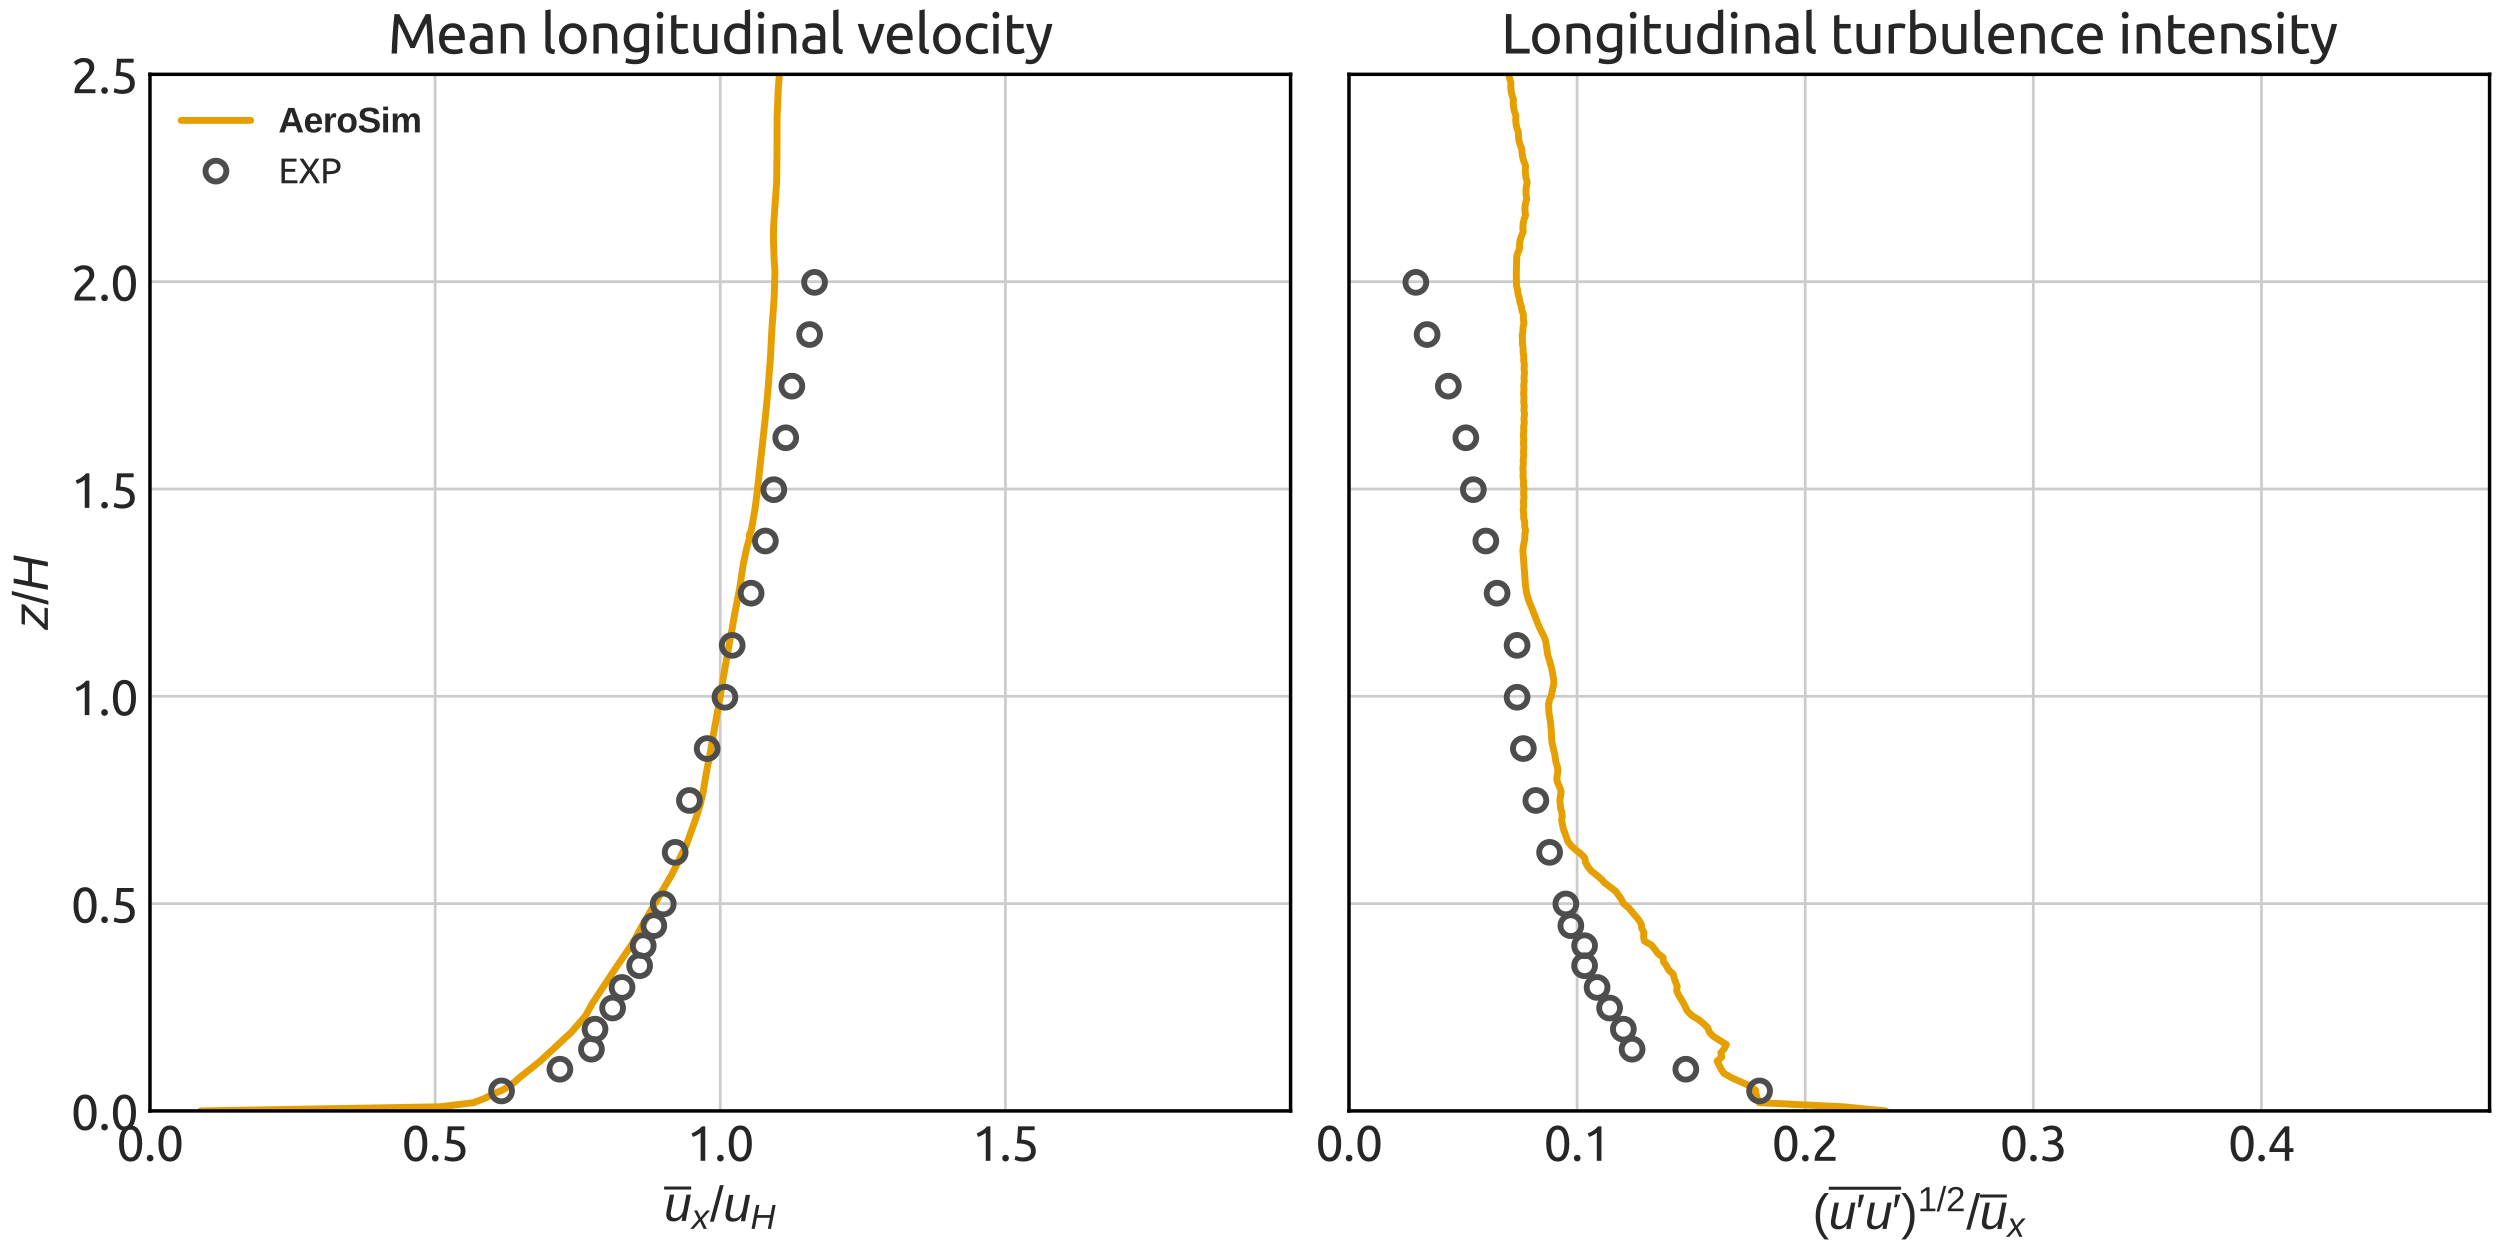 <?xml version="1.0" encoding="utf-8" standalone="no"?>
<!DOCTYPE svg PUBLIC "-//W3C//DTD SVG 1.1//EN"
  "http://www.w3.org/Graphics/SVG/1.1/DTD/svg11.dtd">
<svg xmlns:xlink="http://www.w3.org/1999/xlink" width="720pt" height="360pt" viewBox="0 0 720 360" xmlns="http://www.w3.org/2000/svg" version="1.1">
 <defs>
  <style type="text/css">*{stroke-linejoin: round; stroke-linecap: butt}</style>
 </defs>
 <g id="figure_1">
  <g id="patch_1">
   <path d="M 0 360 
L 720 360 
L 720 0 
L 0 0 
z
" style="fill: #ffffff"/>
  </g>
  <g id="axes_1">
   <g id="patch_2">
    <path d="M 43.19 319.947 
L 371.686 319.947 
L 371.686 21.415 
L 43.19 21.415 
z
" style="fill: #ffffff"/>
   </g>
   <g id="matplotlib.axis_1">
    <g id="xtick_1">
     <g id="line2d_1">
      <path d="M 43.19 319.947 
L 43.19 21.415 
" clip-path="url(#pd2c7c7e5cf)" style="fill: none; stroke: #cccccc; stroke-width: 0.8; stroke-linecap: round"/>
     </g>
     <g id="line2d_2"/>
     <g id="text_1">
      <!-- 0.0 -->
      <g style="fill: #262626" transform="translate(33.572 334.31) scale(0.14 -0.14)">
       <defs>
        <path id="Ubuntu-30" d="M 320 2221 
Q 320 3334 713 3936 
Q 1107 4538 1805 4538 
Q 2502 4538 2896 3936 
Q 3290 3334 3290 2221 
Q 3290 1107 2896 505 
Q 2502 -96 1805 -96 
Q 1107 -96 713 505 
Q 320 1107 320 2221 
z
M 2662 2221 
Q 2662 2586 2620 2912 
Q 2579 3238 2480 3481 
Q 2381 3725 2214 3869 
Q 2048 4013 1805 4013 
Q 1562 4013 1395 3869 
Q 1229 3725 1129 3481 
Q 1030 3238 988 2912 
Q 947 2586 947 2221 
Q 947 1856 988 1529 
Q 1030 1203 1129 960 
Q 1229 717 1395 573 
Q 1562 429 1805 429 
Q 2048 429 2214 573 
Q 2381 717 2480 960 
Q 2579 1203 2620 1529 
Q 2662 1856 2662 2221 
z
" transform="scale(0.016)"/>
        <path id="Ubuntu-2e" d="M 1216 346 
Q 1216 173 1101 45 
Q 986 -83 787 -83 
Q 589 -83 473 45 
Q 358 173 358 346 
Q 358 518 473 646 
Q 589 774 787 774 
Q 986 774 1101 646 
Q 1216 518 1216 346 
z
" transform="scale(0.016)"/>
       </defs>
       <use xlink:href="#Ubuntu-30"/>
       <use xlink:href="#Ubuntu-2e" x="56.4"/>
       <use xlink:href="#Ubuntu-30" x="81"/>
      </g>
     </g>
    </g>
    <g id="xtick_2">
     <g id="line2d_3">
      <path d="M 125.314 319.947 
L 125.314 21.415 
" clip-path="url(#pd2c7c7e5cf)" style="fill: none; stroke: #cccccc; stroke-width: 0.8; stroke-linecap: round"/>
     </g>
     <g id="line2d_4"/>
     <g id="text_2">
      <!-- 0.5 -->
      <g style="fill: #262626" transform="translate(115.696 334.31) scale(0.14 -0.14)">
       <defs>
        <path id="Ubuntu-35" d="M 1274 2726 
Q 2240 2688 2691 2304 
Q 3142 1920 3142 1261 
Q 3142 966 3043 716 
Q 2944 467 2742 288 
Q 2541 109 2233 6 
Q 1926 -96 1504 -96 
Q 1338 -96 1165 -70 
Q 992 -45 845 -6 
Q 698 32 582 70 
Q 467 109 416 134 
L 531 653 
Q 640 602 886 518 
Q 1133 435 1491 435 
Q 1779 435 1974 499 
Q 2170 563 2291 672 
Q 2413 781 2467 925 
Q 2522 1069 2522 1229 
Q 2522 1472 2438 1661 
Q 2355 1850 2144 1978 
Q 1933 2106 1581 2173 
Q 1229 2240 691 2240 
Q 730 2554 752 2829 
Q 774 3104 793 3366 
Q 813 3629 825 3888 
Q 838 4147 851 4435 
L 2989 4435 
L 2989 3930 
L 1370 3930 
Q 1363 3834 1350 3670 
Q 1338 3507 1325 3331 
Q 1312 3155 1299 2988 
Q 1286 2822 1274 2726 
z
" transform="scale(0.016)"/>
       </defs>
       <use xlink:href="#Ubuntu-30"/>
       <use xlink:href="#Ubuntu-2e" x="56.4"/>
       <use xlink:href="#Ubuntu-35" x="81"/>
      </g>
     </g>
    </g>
    <g id="xtick_3">
     <g id="line2d_5">
      <path d="M 207.438 319.947 
L 207.438 21.415 
" clip-path="url(#pd2c7c7e5cf)" style="fill: none; stroke: #cccccc; stroke-width: 0.8; stroke-linecap: round"/>
     </g>
     <g id="line2d_6"/>
     <g id="text_3">
      <!-- 1.0 -->
      <g style="fill: #262626" transform="translate(197.82 334.31) scale(0.14 -0.14)">
       <defs>
        <path id="Ubuntu-31" d="M 595 3520 
Q 960 3661 1305 3881 
Q 1651 4102 1939 4435 
L 2362 4435 
L 2362 0 
L 1766 0 
L 1766 3610 
Q 1690 3539 1578 3462 
Q 1466 3386 1334 3315 
Q 1203 3245 1059 3181 
Q 915 3117 781 3072 
L 595 3520 
z
" transform="scale(0.016)"/>
       </defs>
       <use xlink:href="#Ubuntu-31"/>
       <use xlink:href="#Ubuntu-2e" x="56.4"/>
       <use xlink:href="#Ubuntu-30" x="81"/>
      </g>
     </g>
    </g>
    <g id="xtick_4">
     <g id="line2d_7">
      <path d="M 289.562 319.947 
L 289.562 21.415 
" clip-path="url(#pd2c7c7e5cf)" style="fill: none; stroke: #cccccc; stroke-width: 0.8; stroke-linecap: round"/>
     </g>
     <g id="line2d_8"/>
     <g id="text_4">
      <!-- 1.5 -->
      <g style="fill: #262626" transform="translate(279.943 334.31) scale(0.14 -0.14)">
       <use xlink:href="#Ubuntu-31"/>
       <use xlink:href="#Ubuntu-2e" x="56.4"/>
       <use xlink:href="#Ubuntu-35" x="81"/>
      </g>
     </g>
    </g>
    <g id="text_5">
     <!-- $ \overline{u}_x / u_H$ -->
     <g style="fill: #262626" transform="translate(191.268 351.763) scale(0.14 -0.14)">
      <defs>
       <path id="LiberationSans-Italic-75" d="M 1297 3381 
L 903 1366 
Q 878 1244 862 1117 
Q 847 991 847 897 
Q 847 650 978 512 
Q 1109 375 1406 375 
Q 1606 375 1782 454 
Q 1959 534 2103 679 
Q 2247 825 2348 1029 
Q 2450 1234 2500 1488 
L 2869 3381 
L 3431 3381 
L 2913 722 
Q 2891 616 2870 498 
Q 2850 381 2833 276 
Q 2816 172 2805 97 
Q 2794 22 2791 0 
L 2259 0 
Q 2259 16 2268 84 
Q 2278 153 2292 242 
Q 2306 331 2320 423 
Q 2334 516 2347 578 
L 2338 578 
Q 2231 431 2118 312 
Q 2006 194 1870 111 
Q 1734 28 1570 -15 
Q 1406 -59 1197 -59 
Q 734 -59 501 169 
Q 269 397 269 828 
Q 269 941 289 1081 
Q 309 1222 334 1341 
L 731 3381 
L 1297 3381 
z
" transform="scale(0.016)"/>
       <path id="LiberationSans-Italic-78" d="M 2206 0 
L 1553 1388 
L 366 0 
L -256 0 
L 1281 1738 
L 456 3381 
L 1047 3381 
L 1650 2066 
L 2744 3381 
L 3388 3381 
L 1922 1744 
L 2800 0 
L 2206 0 
z
" transform="scale(0.016)"/>
       <path id="LiberationSans-2f" d="M 0 -63 
L 1284 4638 
L 1778 4638 
L 506 -63 
L 0 -63 
z
" transform="scale(0.016)"/>
       <path id="LiberationSans-Italic-48" d="M 3191 0 
L 3588 2041 
L 1191 2041 
L 794 0 
L 197 0 
L 1053 4403 
L 1650 4403 
L 1288 2541 
L 3684 2541 
L 4047 4403 
L 4628 4403 
L 3772 0 
L 3191 0 
z
" transform="scale(0.016)"/>
      </defs>
      <use xlink:href="#LiberationSans-Italic-75" transform="translate(0 0.922)"/>
      <use xlink:href="#LiberationSans-Italic-78" transform="translate(56.54 -15.427) scale(0.7)"/>
      <use xlink:href="#LiberationSans-2f" transform="translate(94.181 0.422)"/>
      <use xlink:href="#LiberationSans-Italic-75" transform="translate(121.964 0.422)"/>
      <use xlink:href="#LiberationSans-Italic-48" transform="translate(177.58 -15.427) scale(0.7)"/>
      <path d="M 0 65.5 
L 0 71.75 
L 55.615 71.75 
L 55.615 65.5 
L 0 65.5 
z
"/>
     </g>
    </g>
   </g>
   <g id="matplotlib.axis_2">
    <g id="ytick_1">
     <g id="line2d_9">
      <path d="M 43.19 319.947 
L 371.686 319.947 
" clip-path="url(#pd2c7c7e5cf)" style="fill: none; stroke: #cccccc; stroke-width: 0.8; stroke-linecap: round"/>
     </g>
     <g id="line2d_10"/>
     <g id="text_6">
      <!-- 0.0 -->
      <g style="fill: #262626" transform="translate(20.453 325.378) scale(0.14 -0.14)">
       <use xlink:href="#Ubuntu-30"/>
       <use xlink:href="#Ubuntu-2e" x="56.4"/>
       <use xlink:href="#Ubuntu-30" x="81"/>
      </g>
     </g>
    </g>
    <g id="ytick_2">
     <g id="line2d_11">
      <path d="M 43.19 260.24 
L 371.686 260.24 
" clip-path="url(#pd2c7c7e5cf)" style="fill: none; stroke: #cccccc; stroke-width: 0.8; stroke-linecap: round"/>
     </g>
     <g id="line2d_12"/>
     <g id="text_7">
      <!-- 0.5 -->
      <g style="fill: #262626" transform="translate(20.453 265.672) scale(0.14 -0.14)">
       <use xlink:href="#Ubuntu-30"/>
       <use xlink:href="#Ubuntu-2e" x="56.4"/>
       <use xlink:href="#Ubuntu-35" x="81"/>
      </g>
     </g>
    </g>
    <g id="ytick_3">
     <g id="line2d_13">
      <path d="M 43.19 200.534 
L 371.686 200.534 
" clip-path="url(#pd2c7c7e5cf)" style="fill: none; stroke: #cccccc; stroke-width: 0.8; stroke-linecap: round"/>
     </g>
     <g id="line2d_14"/>
     <g id="text_8">
      <!-- 1.0 -->
      <g style="fill: #262626" transform="translate(20.453 205.966) scale(0.14 -0.14)">
       <use xlink:href="#Ubuntu-31"/>
       <use xlink:href="#Ubuntu-2e" x="56.4"/>
       <use xlink:href="#Ubuntu-30" x="81"/>
      </g>
     </g>
    </g>
    <g id="ytick_4">
     <g id="line2d_15">
      <path d="M 43.19 140.828 
L 371.686 140.828 
" clip-path="url(#pd2c7c7e5cf)" style="fill: none; stroke: #cccccc; stroke-width: 0.8; stroke-linecap: round"/>
     </g>
     <g id="line2d_16"/>
     <g id="text_9">
      <!-- 1.5 -->
      <g style="fill: #262626" transform="translate(20.453 146.259) scale(0.14 -0.14)">
       <use xlink:href="#Ubuntu-31"/>
       <use xlink:href="#Ubuntu-2e" x="56.4"/>
       <use xlink:href="#Ubuntu-35" x="81"/>
      </g>
     </g>
    </g>
    <g id="ytick_5">
     <g id="line2d_17">
      <path d="M 43.19 81.122 
L 371.686 81.122 
" clip-path="url(#pd2c7c7e5cf)" style="fill: none; stroke: #cccccc; stroke-width: 0.8; stroke-linecap: round"/>
     </g>
     <g id="line2d_18"/>
     <g id="text_10">
      <!-- 2.0 -->
      <g style="fill: #262626" transform="translate(20.453 86.553) scale(0.14 -0.14)">
       <defs>
        <path id="Ubuntu-32" d="M 2989 3302 
Q 2989 3072 2896 2857 
Q 2803 2643 2649 2435 
Q 2496 2227 2304 2025 
Q 2112 1824 1920 1632 
Q 1811 1523 1667 1376 
Q 1523 1229 1395 1069 
Q 1267 909 1180 761 
Q 1094 614 1094 506 
L 3136 506 
L 3136 0 
L 448 0 
Q 442 38 442 76 
Q 442 115 442 147 
Q 442 448 541 707 
Q 640 966 800 1196 
Q 960 1427 1158 1632 
Q 1357 1837 1549 2029 
Q 1709 2182 1853 2332 
Q 1997 2483 2109 2633 
Q 2221 2784 2288 2944 
Q 2355 3104 2355 3283 
Q 2355 3475 2294 3609 
Q 2234 3744 2131 3833 
Q 2029 3923 1891 3964 
Q 1754 4006 1600 4006 
Q 1414 4006 1260 3955 
Q 1107 3904 985 3837 
Q 864 3770 781 3696 
Q 698 3622 653 3584 
L 358 4006 
Q 416 4070 531 4163 
Q 646 4256 806 4339 
Q 966 4422 1164 4480 
Q 1363 4538 1594 4538 
Q 2291 4538 2640 4214 
Q 2989 3891 2989 3302 
z
" transform="scale(0.016)"/>
       </defs>
       <use xlink:href="#Ubuntu-32"/>
       <use xlink:href="#Ubuntu-2e" x="56.4"/>
       <use xlink:href="#Ubuntu-30" x="81"/>
      </g>
     </g>
    </g>
    <g id="ytick_6">
     <g id="line2d_19">
      <path d="M 43.19 21.415 
L 371.686 21.415 
" clip-path="url(#pd2c7c7e5cf)" style="fill: none; stroke: #cccccc; stroke-width: 0.8; stroke-linecap: round"/>
     </g>
     <g id="line2d_20"/>
     <g id="text_11">
      <!-- 2.5 -->
      <g style="fill: #262626" transform="translate(20.453 26.847) scale(0.14 -0.14)">
       <use xlink:href="#Ubuntu-32"/>
       <use xlink:href="#Ubuntu-2e" x="56.4"/>
       <use xlink:href="#Ubuntu-35" x="81"/>
      </g>
     </g>
    </g>
    <g id="text_12">
     <!-- $ z / H $ -->
     <g style="fill: #262626" transform="translate(13.863 181.181) rotate(-90) scale(0.14 -0.14)">
      <defs>
       <path id="LiberationSans-Italic-7a" d="M -138 0 
L -53 428 
L 2438 2947 
L 559 2947 
L 644 3381 
L 3219 3381 
L 3134 2953 
L 638 434 
L 2759 434 
L 2675 0 
L -138 0 
z
" transform="scale(0.016)"/>
      </defs>
      <use xlink:href="#LiberationSans-Italic-7a" transform="translate(0 0.531)"/>
      <use xlink:href="#LiberationSans-2f" transform="translate(50 0.531)"/>
      <use xlink:href="#LiberationSans-Italic-48" transform="translate(77.783 0.531)"/>
     </g>
    </g>
   </g>
   <g id="line2d_21">
    <path d="M 57.809 319.947 
L 126.805 318.753 
L 136.385 317.558 
L 139.511 316.364 
L 141.814 315.17 
L 144.631 313.976 
L 146.708 312.782 
L 148.251 311.588 
L 149.572 310.394 
L 155.564 305.617 
L 164.566 297.258 
L 168.678 292.482 
L 170.643 288.899 
L 177.752 278.152 
L 181.856 272.182 
L 183.241 269.793 
L 184.493 267.405 
L 189.974 257.852 
L 193.462 251.881 
L 195.24 248.299 
L 196.399 245.911 
L 197.595 243.523 
L 200.178 236.358 
L 201.721 231.581 
L 202.515 227.999 
L 203.319 223.222 
L 203.756 220.834 
L 204.261 218.446 
L 205.716 210.087 
L 207.438 200.534 
L 208.215 195.758 
L 210.305 183.816 
L 210.795 181.428 
L 211.402 177.846 
L 213.015 169.487 
L 214.09 162.322 
L 215.122 157.546 
L 215.812 155.157 
L 215.812 153.963 
L 216.358 152.769 
L 217.407 146.798 
L 218.043 142.022 
L 220.391 120.528 
L 221.09 113.363 
L 221.912 102.616 
L 222.266 95.451 
L 222.947 85.898 
L 223.169 78.733 
L 223.169 77.539 
L 222.963 75.151 
L 222.753 69.18 
L 222.782 65.598 
L 223.163 59.627 
L 223.677 52.463 
L 223.768 44.104 
L 223.807 33.356 
L 224.173 24.998 
L 224.576 20.221 
L 225.235 14.25 
L 225.235 14.25 
" clip-path="url(#pd2c7c7e5cf)" style="fill: none; stroke: #e69f00; stroke-width: 2; stroke-linecap: round"/>
   </g>
   <g id="line2d_22">
    <defs>
     <path id="mbf6f30290c" d="M 0 3 
C 0.796 3 1.559 2.684 2.121 2.121 
C 2.684 1.559 3 0.796 3 0 
C 3 -0.796 2.684 -1.559 2.121 -2.121 
C 1.559 -2.684 0.796 -3 0 -3 
C -0.796 -3 -1.559 -2.684 -2.121 -2.121 
C -2.684 -1.559 -3 -0.796 -3 0 
C -3 0.796 -2.684 1.559 -2.121 2.121 
C -1.559 2.684 -0.796 3 0 3 
z
" style="stroke: #4d4d4d; stroke-width: 1.7"/>
    </defs>
    <g clip-path="url(#pd2c7c7e5cf)">
     <use xlink:href="#mbf6f30290c" x="144.453" y="314.187" style="fill-opacity: 0; stroke: #4d4d4d; stroke-width: 1.7"/>
     <use xlink:href="#mbf6f30290c" x="161.248" y="307.935" style="fill-opacity: 0; stroke: #4d4d4d; stroke-width: 1.7"/>
     <use xlink:href="#mbf6f30290c" x="170.332" y="302.167" style="fill-opacity: 0; stroke: #4d4d4d; stroke-width: 1.7"/>
     <use xlink:href="#mbf6f30290c" x="171.369" y="296.399" style="fill-opacity: 0; stroke: #4d4d4d; stroke-width: 1.7"/>
     <use xlink:href="#mbf6f30290c" x="176.432" y="290.309" style="fill-opacity: 0; stroke: #4d4d4d; stroke-width: 1.7"/>
     <use xlink:href="#mbf6f30290c" x="179.146" y="284.38" style="fill-opacity: 0; stroke: #4d4d4d; stroke-width: 1.7"/>
     <use xlink:href="#mbf6f30290c" x="184.21" y="278.128" style="fill-opacity: 0; stroke: #4d4d4d; stroke-width: 1.7"/>
     <use xlink:href="#mbf6f30290c" x="185.247" y="272.361" style="fill-opacity: 0; stroke: #4d4d4d; stroke-width: 1.7"/>
     <use xlink:href="#mbf6f30290c" x="188.297" y="266.594" style="fill-opacity: 0; stroke: #4d4d4d; stroke-width: 1.7"/>
     <use xlink:href="#mbf6f30290c" x="191.013" y="260.341" style="fill-opacity: 0; stroke: #4d4d4d; stroke-width: 1.7"/>
     <use xlink:href="#mbf6f30290c" x="194.449" y="245.476" style="fill-opacity: 0; stroke: #4d4d4d; stroke-width: 1.7"/>
     <use xlink:href="#mbf6f30290c" x="198.555" y="230.531" style="fill-opacity: 0; stroke: #4d4d4d; stroke-width: 1.7"/>
     <use xlink:href="#mbf6f30290c" x="203.667" y="215.587" style="fill-opacity: 0; stroke: #4d4d4d; stroke-width: 1.7"/>
     <use xlink:href="#mbf6f30290c" x="208.778" y="200.806" style="fill-opacity: 0; stroke: #4d4d4d; stroke-width: 1.7"/>
     <use xlink:href="#mbf6f30290c" x="210.873" y="185.861" style="fill-opacity: 0; stroke: #4d4d4d; stroke-width: 1.7"/>
     <use xlink:href="#mbf6f30290c" x="216.32" y="170.835" style="fill-opacity: 0; stroke: #4d4d4d; stroke-width: 1.7"/>
     <use xlink:href="#mbf6f30290c" x="220.427" y="155.809" style="fill-opacity: 0; stroke: #4d4d4d; stroke-width: 1.7"/>
     <use xlink:href="#mbf6f30290c" x="222.857" y="141.025" style="fill-opacity: 0; stroke: #4d4d4d; stroke-width: 1.7"/>
     <use xlink:href="#mbf6f30290c" x="226.292" y="126.08" style="fill-opacity: 0; stroke: #4d4d4d; stroke-width: 1.7"/>
     <use xlink:href="#mbf6f30290c" x="228.051" y="111.213" style="fill-opacity: 0; stroke: #4d4d4d; stroke-width: 1.7"/>
     <use xlink:href="#mbf6f30290c" x="233.163" y="96.348" style="fill-opacity: 0; stroke: #4d4d4d; stroke-width: 1.7"/>
     <use xlink:href="#mbf6f30290c" x="234.588" y="81.32" style="fill-opacity: 0; stroke: #4d4d4d; stroke-width: 1.7"/>
    </g>
   </g>
   <g id="patch_3">
    <path d="M 43.19 319.947 
L 43.19 21.415 
" style="fill: none; stroke: #000000; stroke-linejoin: miter; stroke-linecap: square"/>
   </g>
   <g id="patch_4">
    <path d="M 371.686 319.947 
L 371.686 21.415 
" style="fill: none; stroke: #000000; stroke-linejoin: miter; stroke-linecap: square"/>
   </g>
   <g id="patch_5">
    <path d="M 43.19 319.947 
L 371.686 319.947 
" style="fill: none; stroke: #000000; stroke-linejoin: miter; stroke-linecap: square"/>
   </g>
   <g id="patch_6">
    <path d="M 43.19 21.415 
L 371.686 21.415 
" style="fill: none; stroke: #000000; stroke-linejoin: miter; stroke-linecap: square"/>
   </g>
   <g id="text_13">
    <!-- Mean longitudinal velocity -->
    <g style="fill: #262626" transform="translate(111.674 15.415) scale(0.16 -0.16)">
     <defs>
      <path id="Ubuntu-4d" d="M 2541 614 
Q 2477 768 2371 1005 
Q 2266 1242 2144 1517 
Q 2022 1792 1884 2083 
Q 1747 2374 1625 2633 
Q 1504 2893 1398 3097 
Q 1293 3302 1229 3411 
Q 1158 2656 1113 1776 
Q 1069 896 1037 0 
L 429 0 
Q 454 576 486 1161 
Q 518 1747 560 2313 
Q 602 2880 650 3417 
Q 698 3955 755 4435 
L 1299 4435 
Q 1472 4154 1670 3770 
Q 1869 3386 2067 2966 
Q 2266 2547 2451 2128 
Q 2637 1709 2790 1363 
Q 2944 1709 3129 2128 
Q 3315 2547 3513 2966 
Q 3712 3386 3910 3770 
Q 4109 4154 4282 4435 
L 4826 4435 
Q 5043 2291 5152 0 
L 4544 0 
Q 4512 896 4467 1776 
Q 4422 2656 4352 3411 
Q 4288 3302 4182 3097 
Q 4077 2893 3955 2633 
Q 3834 2374 3696 2083 
Q 3558 1792 3436 1517 
Q 3315 1242 3209 1005 
Q 3104 768 3040 614 
L 2541 614 
z
" transform="scale(0.016)"/>
      <path id="Ubuntu-65" d="M 326 1658 
Q 326 2099 454 2428 
Q 582 2758 793 2976 
Q 1005 3194 1280 3302 
Q 1555 3411 1843 3411 
Q 2515 3411 2873 2992 
Q 3232 2573 3232 1715 
Q 3232 1677 3232 1616 
Q 3232 1555 3226 1504 
L 947 1504 
Q 986 986 1248 717 
Q 1510 448 2067 448 
Q 2381 448 2595 502 
Q 2810 557 2918 608 
L 3002 109 
Q 2893 51 2621 -13 
Q 2349 -77 2003 -77 
Q 1568 -77 1251 54 
Q 934 186 729 416 
Q 525 646 425 963 
Q 326 1280 326 1658 
z
M 2611 1984 
Q 2618 2387 2410 2646 
Q 2202 2906 1837 2906 
Q 1632 2906 1475 2826 
Q 1318 2746 1209 2618 
Q 1101 2490 1040 2323 
Q 979 2157 960 1984 
L 2611 1984 
z
" transform="scale(0.016)"/>
      <path id="Ubuntu-61" d="M 1638 429 
Q 1850 429 2013 438 
Q 2176 448 2285 474 
L 2285 1466 
Q 2221 1498 2077 1520 
Q 1933 1542 1728 1542 
Q 1594 1542 1443 1523 
Q 1293 1504 1168 1443 
Q 1043 1382 960 1276 
Q 877 1171 877 998 
Q 877 678 1081 553 
Q 1286 429 1638 429 
z
M 1587 3411 
Q 1946 3411 2192 3318 
Q 2438 3226 2588 3056 
Q 2739 2886 2803 2652 
Q 2867 2419 2867 2138 
L 2867 58 
Q 2790 45 2652 22 
Q 2515 0 2342 -19 
Q 2170 -38 1968 -54 
Q 1766 -70 1568 -70 
Q 1286 -70 1049 -12 
Q 813 45 640 169 
Q 467 294 371 499 
Q 275 704 275 992 
Q 275 1267 387 1465 
Q 499 1664 691 1785 
Q 883 1907 1139 1964 
Q 1395 2022 1677 2022 
Q 1766 2022 1862 2012 
Q 1958 2003 2044 1987 
Q 2131 1971 2195 1958 
Q 2259 1946 2285 1939 
L 2285 2106 
Q 2285 2253 2253 2397 
Q 2221 2541 2137 2653 
Q 2054 2765 1910 2832 
Q 1766 2899 1536 2899 
Q 1242 2899 1021 2857 
Q 800 2816 691 2771 
L 621 3264 
Q 736 3315 1005 3363 
Q 1274 3411 1587 3411 
z
" transform="scale(0.016)"/>
      <path id="Ubuntu-6e" d="M 512 3232 
Q 717 3283 1056 3340 
Q 1395 3398 1837 3398 
Q 2234 3398 2496 3286 
Q 2758 3174 2915 2972 
Q 3072 2771 3136 2489 
Q 3200 2208 3200 1869 
L 3200 0 
L 2605 0 
L 2605 1741 
Q 2605 2048 2563 2265 
Q 2522 2483 2426 2617 
Q 2330 2752 2170 2813 
Q 2010 2874 1773 2874 
Q 1677 2874 1574 2867 
Q 1472 2861 1379 2851 
Q 1286 2842 1212 2829 
Q 1139 2816 1107 2810 
L 1107 0 
L 512 0 
L 512 3232 
z
" transform="scale(0.016)"/>
      <path id="Ubuntu-20" transform="scale(0.016)"/>
      <path id="Ubuntu-6c" d="M 1510 -64 
Q 960 -51 729 173 
Q 499 397 499 870 
L 499 4864 
L 1094 4966 
L 1094 966 
Q 1094 819 1120 723 
Q 1146 627 1203 569 
Q 1261 512 1357 483 
Q 1453 454 1594 435 
L 1510 -64 
z
" transform="scale(0.016)"/>
      <path id="Ubuntu-6f" d="M 3450 1664 
Q 3450 1267 3334 947 
Q 3219 627 3011 396 
Q 2803 166 2515 41 
Q 2227 -83 1888 -83 
Q 1549 -83 1261 41 
Q 973 166 765 396 
Q 557 627 441 947 
Q 326 1267 326 1664 
Q 326 2054 441 2377 
Q 557 2701 765 2931 
Q 973 3162 1261 3286 
Q 1549 3411 1888 3411 
Q 2227 3411 2515 3286 
Q 2803 3162 3011 2931 
Q 3219 2701 3334 2377 
Q 3450 2054 3450 1664 
z
M 2829 1664 
Q 2829 2227 2576 2556 
Q 2323 2886 1888 2886 
Q 1453 2886 1200 2556 
Q 947 2227 947 1664 
Q 947 1101 1200 771 
Q 1453 442 1888 442 
Q 2323 442 2576 771 
Q 2829 1101 2829 1664 
z
" transform="scale(0.016)"/>
      <path id="Ubuntu-67" d="M 2598 333 
Q 2522 282 2301 202 
Q 2080 122 1786 122 
Q 1485 122 1219 218 
Q 954 314 755 515 
Q 557 717 441 1017 
Q 326 1318 326 1734 
Q 326 2099 435 2403 
Q 544 2707 752 2928 
Q 960 3149 1261 3273 
Q 1562 3398 1939 3398 
Q 2355 3398 2665 3337 
Q 2976 3277 3187 3226 
L 3187 256 
Q 3187 -512 2790 -857 
Q 2394 -1203 1587 -1203 
Q 1274 -1203 995 -1152 
Q 717 -1101 512 -1030 
L 621 -512 
Q 800 -582 1059 -636 
Q 1318 -691 1600 -691 
Q 2131 -691 2364 -480 
Q 2598 -269 2598 192 
L 2598 333 
z
M 2592 2803 
Q 2502 2829 2352 2851 
Q 2202 2874 1946 2874 
Q 1466 2874 1206 2560 
Q 947 2246 947 1728 
Q 947 1440 1020 1235 
Q 1094 1030 1219 896 
Q 1344 762 1507 698 
Q 1670 634 1843 634 
Q 2080 634 2278 701 
Q 2477 768 2592 858 
L 2592 2803 
z
" transform="scale(0.016)"/>
      <path id="Ubuntu-69" d="M 1107 0 
L 512 0 
L 512 3328 
L 1107 3328 
L 1107 0 
z
M 806 3930 
Q 646 3930 534 4035 
Q 422 4141 422 4320 
Q 422 4499 534 4604 
Q 646 4710 806 4710 
Q 966 4710 1078 4604 
Q 1190 4499 1190 4320 
Q 1190 4141 1078 4035 
Q 966 3930 806 3930 
z
" transform="scale(0.016)"/>
      <path id="Ubuntu-74" d="M 1069 3328 
L 2330 3328 
L 2330 2829 
L 1069 2829 
L 1069 1293 
Q 1069 1043 1107 880 
Q 1146 717 1222 624 
Q 1299 531 1414 492 
Q 1530 454 1683 454 
Q 1952 454 2115 515 
Q 2278 576 2342 602 
L 2458 109 
Q 2368 64 2144 -3 
Q 1920 -70 1632 -70 
Q 1293 -70 1072 16 
Q 851 102 716 275 
Q 582 448 528 701 
Q 474 954 474 1286 
L 474 4256 
L 1069 4358 
L 1069 3328 
z
" transform="scale(0.016)"/>
      <path id="Ubuntu-75" d="M 3162 96 
Q 2957 45 2621 -12 
Q 2285 -70 1843 -70 
Q 1459 -70 1196 42 
Q 934 154 774 358 
Q 614 563 544 841 
Q 474 1120 474 1459 
L 474 3328 
L 1069 3328 
L 1069 1587 
Q 1069 979 1261 716 
Q 1453 454 1907 454 
Q 2003 454 2105 460 
Q 2208 467 2297 476 
Q 2387 486 2460 496 
Q 2534 506 2566 518 
L 2566 3328 
L 3162 3328 
L 3162 96 
z
" transform="scale(0.016)"/>
      <path id="Ubuntu-64" d="M 2662 2624 
Q 2554 2714 2349 2797 
Q 2144 2880 1901 2880 
Q 1645 2880 1462 2787 
Q 1280 2694 1165 2531 
Q 1050 2368 998 2144 
Q 947 1920 947 1664 
Q 947 1082 1235 765 
Q 1523 448 2003 448 
Q 2246 448 2409 470 
Q 2573 493 2662 518 
L 2662 2624 
z
M 2662 4864 
L 3258 4966 
L 3258 96 
Q 3053 38 2733 -19 
Q 2413 -77 1997 -77 
Q 1613 -77 1305 44 
Q 998 166 780 390 
Q 563 614 444 937 
Q 326 1261 326 1664 
Q 326 2048 425 2368 
Q 525 2688 717 2918 
Q 909 3149 1187 3277 
Q 1466 3405 1824 3405 
Q 2112 3405 2333 3328 
Q 2554 3251 2662 3181 
L 2662 4864 
z
" transform="scale(0.016)"/>
      <path id="Ubuntu-76" d="M 3110 3328 
Q 2861 2394 2525 1536 
Q 2189 678 1875 0 
L 1338 0 
Q 1024 678 688 1536 
Q 352 2394 102 3328 
L 742 3328 
Q 819 3014 924 2659 
Q 1030 2304 1148 1955 
Q 1267 1606 1388 1280 
Q 1510 954 1619 698 
Q 1728 954 1849 1280 
Q 1971 1606 2089 1955 
Q 2208 2304 2313 2659 
Q 2419 3014 2496 3328 
L 3110 3328 
z
" transform="scale(0.016)"/>
      <path id="Ubuntu-63" d="M 1958 -77 
Q 1555 -77 1251 51 
Q 947 179 739 409 
Q 531 640 428 957 
Q 326 1274 326 1658 
Q 326 2042 438 2362 
Q 550 2682 755 2915 
Q 960 3149 1257 3280 
Q 1555 3411 1920 3411 
Q 2144 3411 2368 3372 
Q 2592 3334 2797 3251 
L 2662 2746 
Q 2528 2810 2352 2848 
Q 2176 2886 1978 2886 
Q 1478 2886 1212 2572 
Q 947 2259 947 1658 
Q 947 1389 1008 1165 
Q 1069 941 1200 781 
Q 1331 621 1536 534 
Q 1741 448 2035 448 
Q 2272 448 2464 493 
Q 2656 538 2765 589 
L 2848 90 
Q 2797 58 2701 29 
Q 2605 0 2483 -22 
Q 2362 -45 2224 -61 
Q 2086 -77 1958 -77 
z
" transform="scale(0.016)"/>
      <path id="Ubuntu-79" d="M 122 -621 
Q 192 -653 304 -681 
Q 416 -710 525 -710 
Q 877 -710 1075 -553 
Q 1274 -397 1434 -45 
Q 1030 723 681 1584 
Q 333 2445 102 3328 
L 742 3328 
Q 813 3040 912 2707 
Q 1011 2374 1132 2022 
Q 1254 1670 1395 1318 
Q 1536 966 1690 640 
Q 1933 1312 2112 1971 
Q 2291 2630 2451 3328 
L 3066 3328 
Q 2835 2387 2553 1520 
Q 2272 653 1946 -102 
Q 1818 -390 1680 -598 
Q 1542 -806 1376 -940 
Q 1210 -1075 1002 -1139 
Q 794 -1203 531 -1203 
Q 461 -1203 384 -1193 
Q 307 -1184 233 -1168 
Q 160 -1152 99 -1133 
Q 38 -1114 13 -1101 
L 122 -621 
z
" transform="scale(0.016)"/>
     </defs>
     <use xlink:href="#Ubuntu-4d"/>
     <use xlink:href="#Ubuntu-65" x="87.1"/>
     <use xlink:href="#Ubuntu-61" x="143"/>
     <use xlink:href="#Ubuntu-6e" x="195.2"/>
     <use xlink:href="#Ubuntu-20" x="252.6"/>
     <use xlink:href="#Ubuntu-6c" x="275.7"/>
     <use xlink:href="#Ubuntu-6f" x="303"/>
     <use xlink:href="#Ubuntu-6e" x="362"/>
     <use xlink:href="#Ubuntu-67" x="419.4"/>
     <use xlink:href="#Ubuntu-69" x="477.2"/>
     <use xlink:href="#Ubuntu-74" x="502.5"/>
     <use xlink:href="#Ubuntu-75" x="542.7"/>
     <use xlink:href="#Ubuntu-64" x="600.1"/>
     <use xlink:href="#Ubuntu-69" x="659"/>
     <use xlink:href="#Ubuntu-6e" x="684.3"/>
     <use xlink:href="#Ubuntu-61" x="741.7"/>
     <use xlink:href="#Ubuntu-6c" x="793.9"/>
     <use xlink:href="#Ubuntu-20" x="821.2"/>
     <use xlink:href="#Ubuntu-76" x="844.3"/>
     <use xlink:href="#Ubuntu-65" x="893.125"/>
     <use xlink:href="#Ubuntu-6c" x="949.025"/>
     <use xlink:href="#Ubuntu-6f" x="976.325"/>
     <use xlink:href="#Ubuntu-63" x="1035.325"/>
     <use xlink:href="#Ubuntu-69" x="1081.825"/>
     <use xlink:href="#Ubuntu-74" x="1107.125"/>
     <use xlink:href="#Ubuntu-79" x="1147.325"/>
    </g>
   </g>
   <g id="legend_1">
    <g id="line2d_23">
     <path d="M 52.19 34.675 
L 62.19 34.675 
L 72.19 34.675 
" style="fill: none; stroke: #e69f00; stroke-width: 2; stroke-linecap: round"/>
    </g>
    <g id="text_14">
     <!-- $\bf{AeroSim}$ -->
     <g style="fill: #262626" transform="translate(80.19 38.175) scale(0.1 -0.1)">
      <defs>
       <path id="LiberationSans-Bold-41" d="M 3541 0 
L 3150 1125 
L 1472 1125 
L 1081 0 
L 159 0 
L 1766 4403 
L 2853 4403 
L 4453 0 
L 3541 0 
z
M 2309 3725 
L 2291 3656 
Q 2259 3544 2215 3400 
Q 2172 3256 1678 1819 
L 2944 1819 
L 2509 3084 
L 2375 3509 
L 2309 3725 
z
" transform="scale(0.016)"/>
       <path id="LiberationSans-Bold-65" d="M 1831 -63 
Q 1069 -63 659 389 
Q 250 841 250 1706 
Q 250 2544 665 2994 
Q 1081 3444 1844 3444 
Q 2572 3444 2956 2961 
Q 3341 2478 3341 1547 
L 3341 1522 
L 1172 1522 
Q 1172 1028 1355 776 
Q 1538 525 1875 525 
Q 2341 525 2463 928 
L 3291 856 
Q 2931 -63 1831 -63 
z
M 1831 2891 
Q 1522 2891 1355 2675 
Q 1188 2459 1178 2072 
L 2491 2072 
Q 2466 2481 2294 2686 
Q 2122 2891 1831 2891 
z
" transform="scale(0.016)"/>
       <path id="LiberationSans-Bold-72" d="M 447 0 
L 447 2588 
Q 447 2866 439 3052 
Q 431 3238 422 3381 
L 1259 3381 
Q 1269 3325 1284 3039 
Q 1300 2753 1300 2659 
L 1313 2659 
Q 1441 3016 1541 3161 
Q 1641 3306 1778 3376 
Q 1916 3447 2122 3447 
Q 2291 3447 2394 3400 
L 2394 2666 
Q 2181 2713 2019 2713 
Q 1691 2713 1508 2447 
Q 1325 2181 1325 1659 
L 1325 0 
L 447 0 
z
" transform="scale(0.016)"/>
       <path id="LiberationSans-Bold-6f" d="M 3659 1694 
Q 3659 872 3203 404 
Q 2747 -63 1941 -63 
Q 1150 -63 700 406 
Q 250 875 250 1694 
Q 250 2509 700 2976 
Q 1150 3444 1959 3444 
Q 2788 3444 3223 2992 
Q 3659 2541 3659 1694 
z
M 2741 1694 
Q 2741 2297 2544 2569 
Q 2347 2841 1972 2841 
Q 1172 2841 1172 1694 
Q 1172 1128 1367 833 
Q 1563 538 1931 538 
Q 2741 538 2741 1694 
z
" transform="scale(0.016)"/>
       <path id="LiberationSans-Bold-53" d="M 4019 1269 
Q 4019 622 3539 279 
Q 3059 -63 2131 -63 
Q 1284 -63 803 237 
Q 322 538 184 1147 
L 1075 1294 
Q 1166 944 1428 786 
Q 1691 628 2156 628 
Q 3122 628 3122 1216 
Q 3122 1403 3011 1525 
Q 2900 1647 2698 1728 
Q 2497 1809 1925 1925 
Q 1431 2041 1237 2111 
Q 1044 2181 887 2276 
Q 731 2372 622 2506 
Q 513 2641 452 2822 
Q 391 3003 391 3238 
Q 391 3834 839 4151 
Q 1288 4469 2144 4469 
Q 2963 4469 3373 4212 
Q 3784 3956 3903 3366 
L 3009 3244 
Q 2941 3528 2730 3672 
Q 2519 3816 2125 3816 
Q 1288 3816 1288 3291 
Q 1288 3119 1377 3009 
Q 1466 2900 1641 2823 
Q 1816 2747 2350 2631 
Q 2984 2497 3257 2383 
Q 3531 2269 3690 2117 
Q 3850 1966 3934 1755 
Q 4019 1544 4019 1269 
z
" transform="scale(0.016)"/>
       <path id="LiberationSans-Bold-69" d="M 447 3991 
L 447 4638 
L 1325 4638 
L 1325 3991 
L 447 3991 
z
M 447 0 
L 447 3381 
L 1325 3381 
L 1325 0 
L 447 0 
z
" transform="scale(0.016)"/>
       <path id="LiberationSans-Bold-6d" d="M 2438 0 
L 2438 1897 
Q 2438 2788 1925 2788 
Q 1659 2788 1492 2516 
Q 1325 2244 1325 1813 
L 1325 0 
L 447 0 
L 447 2625 
Q 447 2897 439 3070 
Q 431 3244 422 3381 
L 1259 3381 
Q 1269 3322 1284 3064 
Q 1300 2806 1300 2709 
L 1313 2709 
Q 1475 3097 1717 3272 
Q 1959 3447 2297 3447 
Q 3072 3447 3238 2709 
L 3256 2709 
Q 3428 3103 3668 3275 
Q 3909 3447 4281 3447 
Q 4775 3447 5034 3111 
Q 5294 2775 5294 2147 
L 5294 0 
L 4422 0 
L 4422 1897 
Q 4422 2788 3909 2788 
Q 3653 2788 3489 2539 
Q 3325 2291 3309 1853 
L 3309 0 
L 2438 0 
z
" transform="scale(0.016)"/>
      </defs>
      <use xlink:href="#LiberationSans-Bold-41" transform="translate(0 0.531)"/>
      <use xlink:href="#LiberationSans-Bold-65" transform="translate(72.217 0.531)"/>
      <use xlink:href="#LiberationSans-Bold-72" transform="translate(127.832 0.531)"/>
      <use xlink:href="#LiberationSans-Bold-6f" transform="translate(166.748 0.531)"/>
      <use xlink:href="#LiberationSans-Bold-53" transform="translate(227.832 0.531)"/>
      <use xlink:href="#LiberationSans-Bold-69" transform="translate(294.531 0.531)"/>
      <use xlink:href="#LiberationSans-Bold-6d" transform="translate(322.314 0.531)"/>
     </g>
    </g>
    <g id="line2d_24">
     <g>
      <use xlink:href="#mbf6f30290c" x="62.19" y="49.284" style="fill-opacity: 0; stroke: #4d4d4d; stroke-width: 1.7"/>
     </g>
    </g>
    <g id="text_15">
     <!-- EXP -->
     <g style="fill: #262626" transform="translate(80.19 52.784) scale(0.1 -0.1)">
      <defs>
       <path id="Ubuntu-45" d="M 550 0 
L 550 4435 
L 3258 4435 
L 3258 3904 
L 1171 3904 
L 1171 2586 
L 3027 2586 
L 3027 2067 
L 1171 2067 
L 1171 531 
L 3418 531 
L 3418 0 
L 550 0 
z
" transform="scale(0.016)"/>
       <path id="Ubuntu-58" d="M 3213 0 
Q 3117 192 2982 425 
Q 2848 659 2688 912 
Q 2528 1165 2355 1417 
Q 2182 1670 2022 1894 
Q 1862 1670 1689 1417 
Q 1517 1165 1360 912 
Q 1203 659 1065 425 
Q 928 192 832 0 
L 147 0 
Q 435 563 816 1145 
Q 1197 1728 1626 2342 
L 205 4435 
L 922 4435 
L 2016 2784 
L 3098 4435 
L 3808 4435 
L 2413 2368 
Q 2848 1747 3232 1158 
Q 3616 570 3910 0 
L 3213 0 
z
" transform="scale(0.016)"/>
       <path id="Ubuntu-50" d="M 1728 4480 
Q 2662 4480 3164 4125 
Q 3667 3770 3667 3066 
Q 3667 2682 3529 2410 
Q 3392 2138 3133 1968 
Q 2874 1798 2502 1721 
Q 2131 1645 1664 1645 
L 1171 1645 
L 1171 0 
L 550 0 
L 550 4371 
Q 813 4435 1136 4457 
Q 1459 4480 1728 4480 
z
M 1779 3936 
Q 1382 3936 1171 3917 
L 1171 2176 
L 1638 2176 
Q 1958 2176 2214 2217 
Q 2470 2259 2646 2358 
Q 2822 2458 2918 2630 
Q 3014 2803 3014 3072 
Q 3014 3328 2915 3494 
Q 2816 3661 2646 3760 
Q 2477 3859 2253 3897 
Q 2029 3936 1779 3936 
z
" transform="scale(0.016)"/>
      </defs>
      <use xlink:href="#Ubuntu-45"/>
      <use xlink:href="#Ubuntu-58" x="57.1"/>
      <use xlink:href="#Ubuntu-50" x="120.2"/>
     </g>
    </g>
   </g>
  </g>
  <g id="axes_2">
   <g id="patch_7">
    <path d="M 388.504 319.947 
L 717 319.947 
L 717 21.415 
L 388.504 21.415 
z
" style="fill: #ffffff"/>
   </g>
   <g id="matplotlib.axis_3">
    <g id="xtick_5">
     <g id="line2d_25">
      <path d="M 388.504 319.947 
L 388.504 21.415 
" clip-path="url(#p25fde6b8cd)" style="fill: none; stroke: #cccccc; stroke-width: 0.8; stroke-linecap: round"/>
     </g>
     <g id="line2d_26"/>
     <g id="text_16">
      <!-- 0.0 -->
      <g style="fill: #262626" transform="translate(378.886 334.31) scale(0.14 -0.14)">
       <use xlink:href="#Ubuntu-30"/>
       <use xlink:href="#Ubuntu-2e" x="56.4"/>
       <use xlink:href="#Ubuntu-30" x="81"/>
      </g>
     </g>
    </g>
    <g id="xtick_6">
     <g id="line2d_27">
      <path d="M 454.203 319.947 
L 454.203 21.415 
" clip-path="url(#p25fde6b8cd)" style="fill: none; stroke: #cccccc; stroke-width: 0.8; stroke-linecap: round"/>
     </g>
     <g id="line2d_28"/>
     <g id="text_17">
      <!-- 0.1 -->
      <g style="fill: #262626" transform="translate(444.585 334.31) scale(0.14 -0.14)">
       <use xlink:href="#Ubuntu-30"/>
       <use xlink:href="#Ubuntu-2e" x="56.4"/>
       <use xlink:href="#Ubuntu-31" x="81"/>
      </g>
     </g>
    </g>
    <g id="xtick_7">
     <g id="line2d_29">
      <path d="M 519.902 319.947 
L 519.902 21.415 
" clip-path="url(#p25fde6b8cd)" style="fill: none; stroke: #cccccc; stroke-width: 0.8; stroke-linecap: round"/>
     </g>
     <g id="line2d_30"/>
     <g id="text_18">
      <!-- 0.2 -->
      <g style="fill: #262626" transform="translate(510.284 334.31) scale(0.14 -0.14)">
       <use xlink:href="#Ubuntu-30"/>
       <use xlink:href="#Ubuntu-2e" x="56.4"/>
       <use xlink:href="#Ubuntu-32" x="81"/>
      </g>
     </g>
    </g>
    <g id="xtick_8">
     <g id="line2d_31">
      <path d="M 585.602 319.947 
L 585.602 21.415 
" clip-path="url(#p25fde6b8cd)" style="fill: none; stroke: #cccccc; stroke-width: 0.8; stroke-linecap: round"/>
     </g>
     <g id="line2d_32"/>
     <g id="text_19">
      <!-- 0.3 -->
      <g style="fill: #262626" transform="translate(575.983 334.31) scale(0.14 -0.14)">
       <defs>
        <path id="Ubuntu-33" d="M 1446 435 
Q 2016 435 2262 659 
Q 2509 883 2509 1261 
Q 2509 1504 2406 1670 
Q 2304 1837 2137 1936 
Q 1971 2035 1750 2076 
Q 1530 2118 1299 2118 
L 1146 2118 
L 1146 2605 
L 1357 2605 
Q 1517 2605 1686 2637 
Q 1856 2669 1997 2752 
Q 2138 2835 2227 2979 
Q 2317 3123 2317 3341 
Q 2317 3520 2253 3648 
Q 2189 3776 2083 3859 
Q 1978 3942 1840 3977 
Q 1702 4013 1549 4013 
Q 1242 4013 1027 3923 
Q 813 3834 666 3738 
L 435 4192 
Q 512 4243 630 4304 
Q 749 4365 896 4416 
Q 1043 4467 1212 4502 
Q 1382 4538 1568 4538 
Q 1920 4538 2176 4451 
Q 2432 4365 2598 4208 
Q 2765 4051 2848 3836 
Q 2931 3622 2931 3373 
Q 2931 3027 2732 2780 
Q 2534 2534 2253 2406 
Q 2426 2355 2586 2259 
Q 2746 2163 2864 2016 
Q 2982 1869 3056 1677 
Q 3130 1485 3130 1248 
Q 3130 960 3030 713 
Q 2931 467 2723 288 
Q 2515 109 2201 6 
Q 1888 -96 1459 -96 
Q 1293 -96 1117 -70 
Q 941 -45 787 -6 
Q 634 32 518 70 
Q 403 109 352 134 
L 467 653 
Q 576 602 829 518 
Q 1082 435 1446 435 
z
" transform="scale(0.016)"/>
       </defs>
       <use xlink:href="#Ubuntu-30"/>
       <use xlink:href="#Ubuntu-2e" x="56.4"/>
       <use xlink:href="#Ubuntu-33" x="81"/>
      </g>
     </g>
    </g>
    <g id="xtick_9">
     <g id="line2d_33">
      <path d="M 651.301 319.947 
L 651.301 21.415 
" clip-path="url(#p25fde6b8cd)" style="fill: none; stroke: #cccccc; stroke-width: 0.8; stroke-linecap: round"/>
     </g>
     <g id="line2d_34"/>
     <g id="text_20">
      <!-- 0.4 -->
      <g style="fill: #262626" transform="translate(641.682 334.31) scale(0.14 -0.14)">
       <defs>
        <path id="Ubuntu-34" d="M 256 1536 
Q 378 1818 589 2192 
Q 800 2566 1065 2963 
Q 1331 3360 1635 3744 
Q 1939 4128 2246 4435 
L 2816 4435 
L 2816 1619 
L 3341 1619 
L 3341 1133 
L 2816 1133 
L 2816 0 
L 2240 0 
L 2240 1133 
L 256 1133 
L 256 1536 
z
M 2240 3731 
Q 2048 3526 1853 3273 
Q 1658 3021 1472 2745 
Q 1286 2470 1123 2182 
Q 960 1894 832 1619 
L 2240 1619 
L 2240 3731 
z
" transform="scale(0.016)"/>
       </defs>
       <use xlink:href="#Ubuntu-30"/>
       <use xlink:href="#Ubuntu-2e" x="56.4"/>
       <use xlink:href="#Ubuntu-34" x="81"/>
      </g>
     </g>
    </g>
    <g id="text_21">
     <!-- $ ( \overline{u\prime u\prime} )^{1/2} / \overline{u}_x$ -->
     <g style="fill: #262626" transform="translate(522.022 354.06) scale(0.14 -0.14)">
      <defs>
       <path id="LiberationSans-28" d="M 397 1663 
Q 397 2097 462 2494 
Q 528 2891 668 3256 
Q 809 3622 1028 3965 
Q 1247 4309 1550 4638 
L 2094 4638 
Q 1800 4309 1586 3964 
Q 1372 3619 1234 3251 
Q 1097 2884 1030 2487 
Q 963 2091 963 1656 
Q 963 1222 1030 825 
Q 1097 428 1234 59 
Q 1372 -309 1586 -653 
Q 1800 -997 2094 -1325 
L 1550 -1325 
Q 1247 -997 1028 -653 
Q 809 -309 668 56 
Q 528 422 462 817 
Q 397 1213 397 1650 
L 397 1663 
z
" transform="scale(0.016)"/>
       <path id="LiberationSans-2032" d="M 266 2781 
L 466 4403 
L 1078 4403 
L 584 2781 
L 266 2781 
z
" transform="scale(0.016)"/>
       <path id="LiberationSans-29" d="M 1734 1650 
Q 1734 1213 1668 817 
Q 1603 422 1462 56 
Q 1322 -309 1103 -653 
Q 884 -997 581 -1325 
L 38 -1325 
Q 331 -997 545 -653 
Q 759 -309 896 59 
Q 1034 428 1101 825 
Q 1169 1222 1169 1656 
Q 1169 2091 1101 2487 
Q 1034 2884 896 3251 
Q 759 3619 545 3964 
Q 331 4309 38 4638 
L 581 4638 
Q 884 4309 1103 3965 
Q 1322 3622 1462 3256 
Q 1603 2891 1668 2494 
Q 1734 2097 1734 1663 
L 1734 1650 
z
" transform="scale(0.016)"/>
       <path id="LiberationSans-31" d="M 488 0 
L 488 478 
L 1609 478 
L 1609 3866 
L 616 3156 
L 616 3688 
L 1656 4403 
L 2175 4403 
L 2175 478 
L 3247 478 
L 3247 0 
L 488 0 
z
" transform="scale(0.016)"/>
       <path id="LiberationSans-32" d="M 322 0 
L 322 397 
Q 481 763 711 1042 
Q 941 1322 1194 1548 
Q 1447 1775 1695 1969 
Q 1944 2163 2144 2356 
Q 2344 2550 2467 2762 
Q 2591 2975 2591 3244 
Q 2591 3431 2534 3573 
Q 2478 3716 2372 3812 
Q 2266 3909 2117 3957 
Q 1969 4006 1788 4006 
Q 1619 4006 1470 3959 
Q 1322 3913 1206 3819 
Q 1091 3725 1017 3586 
Q 944 3447 922 3263 
L 347 3316 
Q 375 3553 478 3762 
Q 581 3972 762 4130 
Q 944 4288 1198 4378 
Q 1453 4469 1788 4469 
Q 2116 4469 2372 4391 
Q 2628 4313 2804 4159 
Q 2981 4006 3075 3781 
Q 3169 3556 3169 3263 
Q 3169 3041 3089 2841 
Q 3009 2641 2876 2459 
Q 2744 2278 2569 2109 
Q 2394 1941 2203 1780 
Q 2013 1619 1819 1461 
Q 1625 1303 1454 1143 
Q 1284 984 1150 820 
Q 1016 656 941 478 
L 3238 478 
L 3238 0 
L 322 0 
z
" transform="scale(0.016)"/>
      </defs>
      <use xlink:href="#LiberationSans-28" transform="translate(0 0.453)"/>
      <use xlink:href="#LiberationSans-Italic-75" transform="translate(33.301 0.953)"/>
      <use xlink:href="#LiberationSans-2032" transform="translate(88.916 0.953)"/>
      <use xlink:href="#LiberationSans-Italic-75" transform="translate(107.666 0.953)"/>
      <use xlink:href="#LiberationSans-2032" transform="translate(163.281 0.953)"/>
      <use xlink:href="#LiberationSans-29" transform="translate(182.031 0.453)"/>
      <use xlink:href="#LiberationSans-31" transform="translate(216.257 37.433) scale(0.7)"/>
      <use xlink:href="#LiberationSans-2f" transform="translate(255.187 37.433) scale(0.7)"/>
      <use xlink:href="#LiberationSans-32" transform="translate(274.635 37.433) scale(0.7)"/>
      <use xlink:href="#LiberationSans-2f" transform="translate(316.207 0.453)"/>
      <use xlink:href="#LiberationSans-Italic-75" transform="translate(343.991 0.953)"/>
      <use xlink:href="#LiberationSans-Italic-78" transform="translate(400.53 -15.395) scale(0.7)"/>
      <path d="M 33.301 81.5 
L 33.301 87.75 
L 182.031 87.75 
L 182.031 81.5 
L 33.301 81.5 
z
"/>
      <path d="M 343.991 65.531 
L 343.991 71.781 
L 399.606 71.781 
L 399.606 65.531 
L 343.991 65.531 
z
"/>
     </g>
    </g>
   </g>
   <g id="matplotlib.axis_4">
    <g id="ytick_7">
     <g id="line2d_35">
      <path d="M 388.504 319.947 
L 717 319.947 
" clip-path="url(#p25fde6b8cd)" style="fill: none; stroke: #cccccc; stroke-width: 0.8; stroke-linecap: round"/>
     </g>
     <g id="line2d_36"/>
    </g>
    <g id="ytick_8">
     <g id="line2d_37">
      <path d="M 388.504 260.24 
L 717 260.24 
" clip-path="url(#p25fde6b8cd)" style="fill: none; stroke: #cccccc; stroke-width: 0.8; stroke-linecap: round"/>
     </g>
     <g id="line2d_38"/>
    </g>
    <g id="ytick_9">
     <g id="line2d_39">
      <path d="M 388.504 200.534 
L 717 200.534 
" clip-path="url(#p25fde6b8cd)" style="fill: none; stroke: #cccccc; stroke-width: 0.8; stroke-linecap: round"/>
     </g>
     <g id="line2d_40"/>
    </g>
    <g id="ytick_10">
     <g id="line2d_41">
      <path d="M 388.504 140.828 
L 717 140.828 
" clip-path="url(#p25fde6b8cd)" style="fill: none; stroke: #cccccc; stroke-width: 0.8; stroke-linecap: round"/>
     </g>
     <g id="line2d_42"/>
    </g>
    <g id="ytick_11">
     <g id="line2d_43">
      <path d="M 388.504 81.122 
L 717 81.122 
" clip-path="url(#p25fde6b8cd)" style="fill: none; stroke: #cccccc; stroke-width: 0.8; stroke-linecap: round"/>
     </g>
     <g id="line2d_44"/>
    </g>
    <g id="ytick_12">
     <g id="line2d_45">
      <path d="M 388.504 21.415 
L 717 21.415 
" clip-path="url(#p25fde6b8cd)" style="fill: none; stroke: #cccccc; stroke-width: 0.8; stroke-linecap: round"/>
     </g>
     <g id="line2d_46"/>
    </g>
   </g>
   <g id="line2d_47">
    <path d="M 543.062 319.947 
L 530.797 318.753 
L 506.63 317.558 
L 506.127 316.364 
L 505.745 315.17 
L 505.591 313.976 
L 504.028 312.782 
L 498.692 310.394 
L 496.577 309.2 
L 495.722 308.005 
L 494.524 305.617 
L 495.862 304.423 
L 495.608 303.229 
L 496.573 302.035 
L 497.197 300.841 
L 493.391 298.452 
L 492.293 297.258 
L 491.881 296.064 
L 490.698 294.87 
L 489.222 293.676 
L 487.263 292.482 
L 486.018 291.288 
L 484.834 288.899 
L 483.402 286.511 
L 482.862 285.317 
L 483.05 284.123 
L 482.159 281.735 
L 481.882 280.54 
L 480.569 279.346 
L 479.933 278.152 
L 479.069 276.958 
L 478.97 275.764 
L 477.433 274.57 
L 476.595 273.376 
L 475.609 272.182 
L 473.553 270.987 
L 473.339 269.793 
L 473.473 268.599 
L 472.843 267.405 
L 472.687 266.211 
L 472.035 265.017 
L 469.038 261.434 
L 467.56 260.24 
L 466.986 259.046 
L 465.312 256.658 
L 462.142 254.27 
L 461.055 253.076 
L 458.145 250.687 
L 457.233 249.493 
L 456.602 248.299 
L 456.436 247.105 
L 455.289 245.911 
L 453.761 244.717 
L 452.46 243.523 
L 451.542 242.328 
L 450.26 238.746 
L 449.747 236.358 
L 449.907 235.164 
L 449.814 233.97 
L 449.446 232.775 
L 449.238 230.387 
L 449.619 227.999 
L 449.222 226.805 
L 448.678 225.611 
L 448.328 224.417 
L 448.698 222.028 
L 448.538 220.834 
L 448.131 219.64 
L 447.764 217.252 
L 446.936 213.669 
L 446.733 210.087 
L 446.502 207.699 
L 446.091 205.311 
L 445.984 202.922 
L 446.216 201.728 
L 446.713 200.534 
L 447.479 196.952 
L 447.472 195.758 
L 447.047 193.369 
L 446.803 192.175 
L 445.738 188.593 
L 445.227 185.01 
L 444.889 183.816 
L 443.152 180.234 
L 441.303 175.457 
L 440.3 173.069 
L 439.631 170.681 
L 439.312 168.293 
L 438.603 158.74 
L 438.701 157.546 
L 439.138 155.157 
L 439.138 153.963 
L 439.367 152.769 
L 439.105 151.575 
L 439.129 150.381 
L 438.81 149.187 
L 438.834 147.993 
L 438.665 146.798 
L 438.833 145.604 
L 438.719 144.41 
L 438.932 143.216 
L 438.783 142.022 
L 438.942 140.828 
L 438.734 139.634 
L 438.808 138.44 
L 438.613 137.245 
L 438.692 136.051 
L 438.582 134.857 
L 438.729 133.663 
L 438.666 132.469 
L 438.842 131.275 
L 438.748 130.081 
L 438.881 128.887 
L 438.742 127.692 
L 438.836 126.498 
L 438.72 125.304 
L 438.858 124.11 
L 438.794 122.916 
L 438.997 121.722 
L 438.902 120.528 
L 439.065 119.334 
L 438.902 118.139 
L 438.995 116.945 
L 438.835 115.751 
L 438.918 114.557 
L 438.793 113.363 
L 438.905 112.169 
L 438.83 110.975 
L 438.988 109.781 
L 438.915 108.586 
L 439.063 107.392 
L 438.926 106.198 
L 439.005 105.004 
L 438.823 103.81 
L 438.854 102.616 
L 438.654 101.422 
L 438.662 100.228 
L 438.452 99.033 
L 438.478 97.839 
L 438.392 96.645 
L 438.602 95.451 
L 438.619 94.257 
L 438.913 93.063 
L 438.713 91.869 
L 438.753 90.675 
L 438.334 89.48 
L 438.152 88.286 
L 437.744 87.092 
L 437.561 85.898 
L 437.2 84.704 
L 437.057 83.51 
L 436.749 82.316 
L 436.699 78.733 
L 436.808 73.957 
L 437.143 72.763 
L 437.662 71.569 
L 437.615 70.374 
L 437.78 69.18 
L 438.156 67.986 
L 438.701 66.792 
L 438.579 65.598 
L 438.656 64.404 
L 438.931 63.21 
L 439.368 62.016 
L 439.183 60.821 
L 439.187 59.627 
L 439.377 58.433 
L 439.722 57.239 
L 439.512 56.045 
L 439.467 54.851 
L 439.589 53.657 
L 439.844 52.463 
L 439.512 51.268 
L 439.324 50.074 
L 439.281 48.88 
L 439.355 47.686 
L 438.868 46.492 
L 438.529 45.298 
L 438.339 44.104 
L 438.278 42.91 
L 437.785 41.715 
L 437.461 40.521 
L 437.308 39.327 
L 437.304 38.133 
L 436.88 36.939 
L 436.621 35.745 
L 436.532 34.551 
L 436.587 33.356 
L 436.173 32.162 
L 435.916 30.968 
L 435.817 29.774 
L 435.852 28.58 
L 435.443 27.386 
L 435.193 26.192 
L 435.103 24.998 
L 435.149 23.803 
L 434.776 22.609 
L 434.567 21.415 
L 434.524 20.221 
L 434.625 19.027 
L 434.336 17.833 
L 434.209 16.639 
L 434.243 15.445 
L 434.417 14.25 
L 434.417 14.25 
" clip-path="url(#p25fde6b8cd)" style="fill: none; stroke: #e69f00; stroke-width: 2; stroke-linecap: round"/>
   </g>
   <g id="line2d_48">
    <g clip-path="url(#p25fde6b8cd)">
     <use xlink:href="#mbf6f30290c" x="506.763" y="314.187" style="fill-opacity: 0; stroke: #4d4d4d; stroke-width: 1.7"/>
     <use xlink:href="#mbf6f30290c" x="485.523" y="307.935" style="fill-opacity: 0; stroke: #4d4d4d; stroke-width: 1.7"/>
     <use xlink:href="#mbf6f30290c" x="470.043" y="302.167" style="fill-opacity: 0; stroke: #4d4d4d; stroke-width: 1.7"/>
     <use xlink:href="#mbf6f30290c" x="467.523" y="296.399" style="fill-opacity: 0; stroke: #4d4d4d; stroke-width: 1.7"/>
     <use xlink:href="#mbf6f30290c" x="463.563" y="290.309" style="fill-opacity: 0; stroke: #4d4d4d; stroke-width: 1.7"/>
     <use xlink:href="#mbf6f30290c" x="459.963" y="284.38" style="fill-opacity: 0; stroke: #4d4d4d; stroke-width: 1.7"/>
     <use xlink:href="#mbf6f30290c" x="456.363" y="278.128" style="fill-opacity: 0; stroke: #4d4d4d; stroke-width: 1.7"/>
     <use xlink:href="#mbf6f30290c" x="456.363" y="272.361" style="fill-opacity: 0; stroke: #4d4d4d; stroke-width: 1.7"/>
     <use xlink:href="#mbf6f30290c" x="452.403" y="266.594" style="fill-opacity: 0; stroke: #4d4d4d; stroke-width: 1.7"/>
     <use xlink:href="#mbf6f30290c" x="450.963" y="260.341" style="fill-opacity: 0; stroke: #4d4d4d; stroke-width: 1.7"/>
     <use xlink:href="#mbf6f30290c" x="446.283" y="245.476" style="fill-opacity: 0; stroke: #4d4d4d; stroke-width: 1.7"/>
     <use xlink:href="#mbf6f30290c" x="442.323" y="230.531" style="fill-opacity: 0; stroke: #4d4d4d; stroke-width: 1.7"/>
     <use xlink:href="#mbf6f30290c" x="438.724" y="215.587" style="fill-opacity: 0; stroke: #4d4d4d; stroke-width: 1.7"/>
     <use xlink:href="#mbf6f30290c" x="436.924" y="200.806" style="fill-opacity: 0; stroke: #4d4d4d; stroke-width: 1.7"/>
     <use xlink:href="#mbf6f30290c" x="436.924" y="185.861" style="fill-opacity: 0; stroke: #4d4d4d; stroke-width: 1.7"/>
     <use xlink:href="#mbf6f30290c" x="431.164" y="170.835" style="fill-opacity: 0; stroke: #4d4d4d; stroke-width: 1.7"/>
     <use xlink:href="#mbf6f30290c" x="427.924" y="155.809" style="fill-opacity: 0; stroke: #4d4d4d; stroke-width: 1.7"/>
     <use xlink:href="#mbf6f30290c" x="424.324" y="141.025" style="fill-opacity: 0; stroke: #4d4d4d; stroke-width: 1.7"/>
     <use xlink:href="#mbf6f30290c" x="422.164" y="126.08" style="fill-opacity: 0; stroke: #4d4d4d; stroke-width: 1.7"/>
     <use xlink:href="#mbf6f30290c" x="417.124" y="111.213" style="fill-opacity: 0; stroke: #4d4d4d; stroke-width: 1.7"/>
     <use xlink:href="#mbf6f30290c" x="411.004" y="96.348" style="fill-opacity: 0; stroke: #4d4d4d; stroke-width: 1.7"/>
     <use xlink:href="#mbf6f30290c" x="407.764" y="81.32" style="fill-opacity: 0; stroke: #4d4d4d; stroke-width: 1.7"/>
    </g>
   </g>
   <g id="patch_8">
    <path d="M 388.504 319.947 
L 388.504 21.415 
" style="fill: none; stroke: #000000; stroke-linejoin: miter; stroke-linecap: square"/>
   </g>
   <g id="patch_9">
    <path d="M 717 319.947 
L 717 21.415 
" style="fill: none; stroke: #000000; stroke-linejoin: miter; stroke-linecap: square"/>
   </g>
   <g id="patch_10">
    <path d="M 388.504 319.947 
L 717 319.947 
" style="fill: none; stroke: #000000; stroke-linejoin: miter; stroke-linecap: square"/>
   </g>
   <g id="patch_11">
    <path d="M 388.504 21.415 
L 717 21.415 
" style="fill: none; stroke: #000000; stroke-linejoin: miter; stroke-linecap: square"/>
   </g>
   <g id="text_22">
    <!-- Longitudinal turbulence intensity -->
    <g style="fill: #262626" transform="translate(432.303 15.415) scale(0.16 -0.16)">
     <defs>
      <path id="Ubuntu-4c" d="M 3219 538 
L 3219 0 
L 550 0 
L 550 4435 
L 1171 4435 
L 1171 538 
L 3219 538 
z
" transform="scale(0.016)"/>
      <path id="Ubuntu-72" d="M 1741 3398 
Q 1818 3398 1917 3388 
Q 2016 3379 2112 3363 
Q 2208 3347 2288 3331 
Q 2368 3315 2406 3302 
L 2304 2784 
Q 2234 2810 2070 2845 
Q 1907 2880 1651 2880 
Q 1485 2880 1321 2845 
Q 1158 2810 1107 2797 
L 1107 0 
L 512 0 
L 512 3187 
Q 723 3264 1036 3331 
Q 1350 3398 1741 3398 
z
" transform="scale(0.016)"/>
      <path id="Ubuntu-62" d="M 1107 3181 
Q 1216 3251 1437 3328 
Q 1658 3405 1946 3405 
Q 2304 3405 2582 3277 
Q 2861 3149 3053 2918 
Q 3245 2688 3344 2368 
Q 3443 2048 3443 1664 
Q 3443 1261 3324 937 
Q 3206 614 2988 390 
Q 2771 166 2464 44 
Q 2157 -77 1773 -77 
Q 1357 -77 1037 -19 
Q 717 38 512 96 
L 512 4864 
L 1107 4966 
L 1107 3181 
z
M 1107 518 
Q 1197 493 1360 470 
Q 1523 448 1766 448 
Q 2246 448 2534 765 
Q 2822 1082 2822 1664 
Q 2822 1920 2771 2144 
Q 2720 2368 2605 2531 
Q 2490 2694 2307 2787 
Q 2125 2880 1869 2880 
Q 1626 2880 1421 2797 
Q 1216 2714 1107 2624 
L 1107 518 
z
" transform="scale(0.016)"/>
      <path id="Ubuntu-73" d="M 1286 429 
Q 1651 429 1827 525 
Q 2003 621 2003 832 
Q 2003 1050 1830 1178 
Q 1658 1306 1261 1466 
Q 1069 1542 893 1622 
Q 717 1702 589 1811 
Q 461 1920 384 2073 
Q 307 2227 307 2451 
Q 307 2893 633 3152 
Q 960 3411 1523 3411 
Q 1664 3411 1805 3395 
Q 1946 3379 2067 3356 
Q 2189 3334 2281 3308 
Q 2374 3283 2426 3264 
L 2317 2752 
Q 2221 2803 2016 2857 
Q 1811 2912 1523 2912 
Q 1274 2912 1088 2813 
Q 902 2714 902 2502 
Q 902 2394 944 2310 
Q 986 2227 1072 2160 
Q 1158 2093 1286 2035 
Q 1414 1978 1594 1914 
Q 1830 1824 2016 1737 
Q 2202 1651 2333 1536 
Q 2464 1421 2534 1257 
Q 2605 1094 2605 858 
Q 2605 397 2262 160 
Q 1920 -77 1286 -77 
Q 845 -77 595 -3 
Q 346 70 256 109 
L 365 621 
Q 467 582 691 505 
Q 915 429 1286 429 
z
" transform="scale(0.016)"/>
     </defs>
     <use xlink:href="#Ubuntu-4c"/>
     <use xlink:href="#Ubuntu-6f" x="50.65"/>
     <use xlink:href="#Ubuntu-6e" x="109.65"/>
     <use xlink:href="#Ubuntu-67" x="167.05"/>
     <use xlink:href="#Ubuntu-69" x="224.85"/>
     <use xlink:href="#Ubuntu-74" x="250.15"/>
     <use xlink:href="#Ubuntu-75" x="290.35"/>
     <use xlink:href="#Ubuntu-64" x="347.75"/>
     <use xlink:href="#Ubuntu-69" x="406.65"/>
     <use xlink:href="#Ubuntu-6e" x="431.95"/>
     <use xlink:href="#Ubuntu-61" x="489.35"/>
     <use xlink:href="#Ubuntu-6c" x="541.55"/>
     <use xlink:href="#Ubuntu-20" x="568.85"/>
     <use xlink:href="#Ubuntu-74" x="591.95"/>
     <use xlink:href="#Ubuntu-75" x="632.15"/>
     <use xlink:href="#Ubuntu-72" x="689.55"/>
     <use xlink:href="#Ubuntu-62" x="728.15"/>
     <use xlink:href="#Ubuntu-75" x="787.05"/>
     <use xlink:href="#Ubuntu-6c" x="844.45"/>
     <use xlink:href="#Ubuntu-65" x="871.75"/>
     <use xlink:href="#Ubuntu-6e" x="927.65"/>
     <use xlink:href="#Ubuntu-63" x="985.05"/>
     <use xlink:href="#Ubuntu-65" x="1031.55"/>
     <use xlink:href="#Ubuntu-20" x="1087.45"/>
     <use xlink:href="#Ubuntu-69" x="1110.55"/>
     <use xlink:href="#Ubuntu-6e" x="1135.85"/>
     <use xlink:href="#Ubuntu-74" x="1193.25"/>
     <use xlink:href="#Ubuntu-65" x="1232.45"/>
     <use xlink:href="#Ubuntu-6e" x="1288.35"/>
     <use xlink:href="#Ubuntu-73" x="1345.75"/>
     <use xlink:href="#Ubuntu-69" x="1390.35"/>
     <use xlink:href="#Ubuntu-74" x="1415.65"/>
     <use xlink:href="#Ubuntu-79" x="1455.85"/>
    </g>
   </g>
  </g>
 </g>
 <defs>
  <clipPath id="pd2c7c7e5cf">
   <rect x="43.19" y="21.415" width="328.496" height="298.531"/>
  </clipPath>
  <clipPath id="p25fde6b8cd">
   <rect x="388.504" y="21.415" width="328.496" height="298.531"/>
  </clipPath>
 </defs>
</svg>
